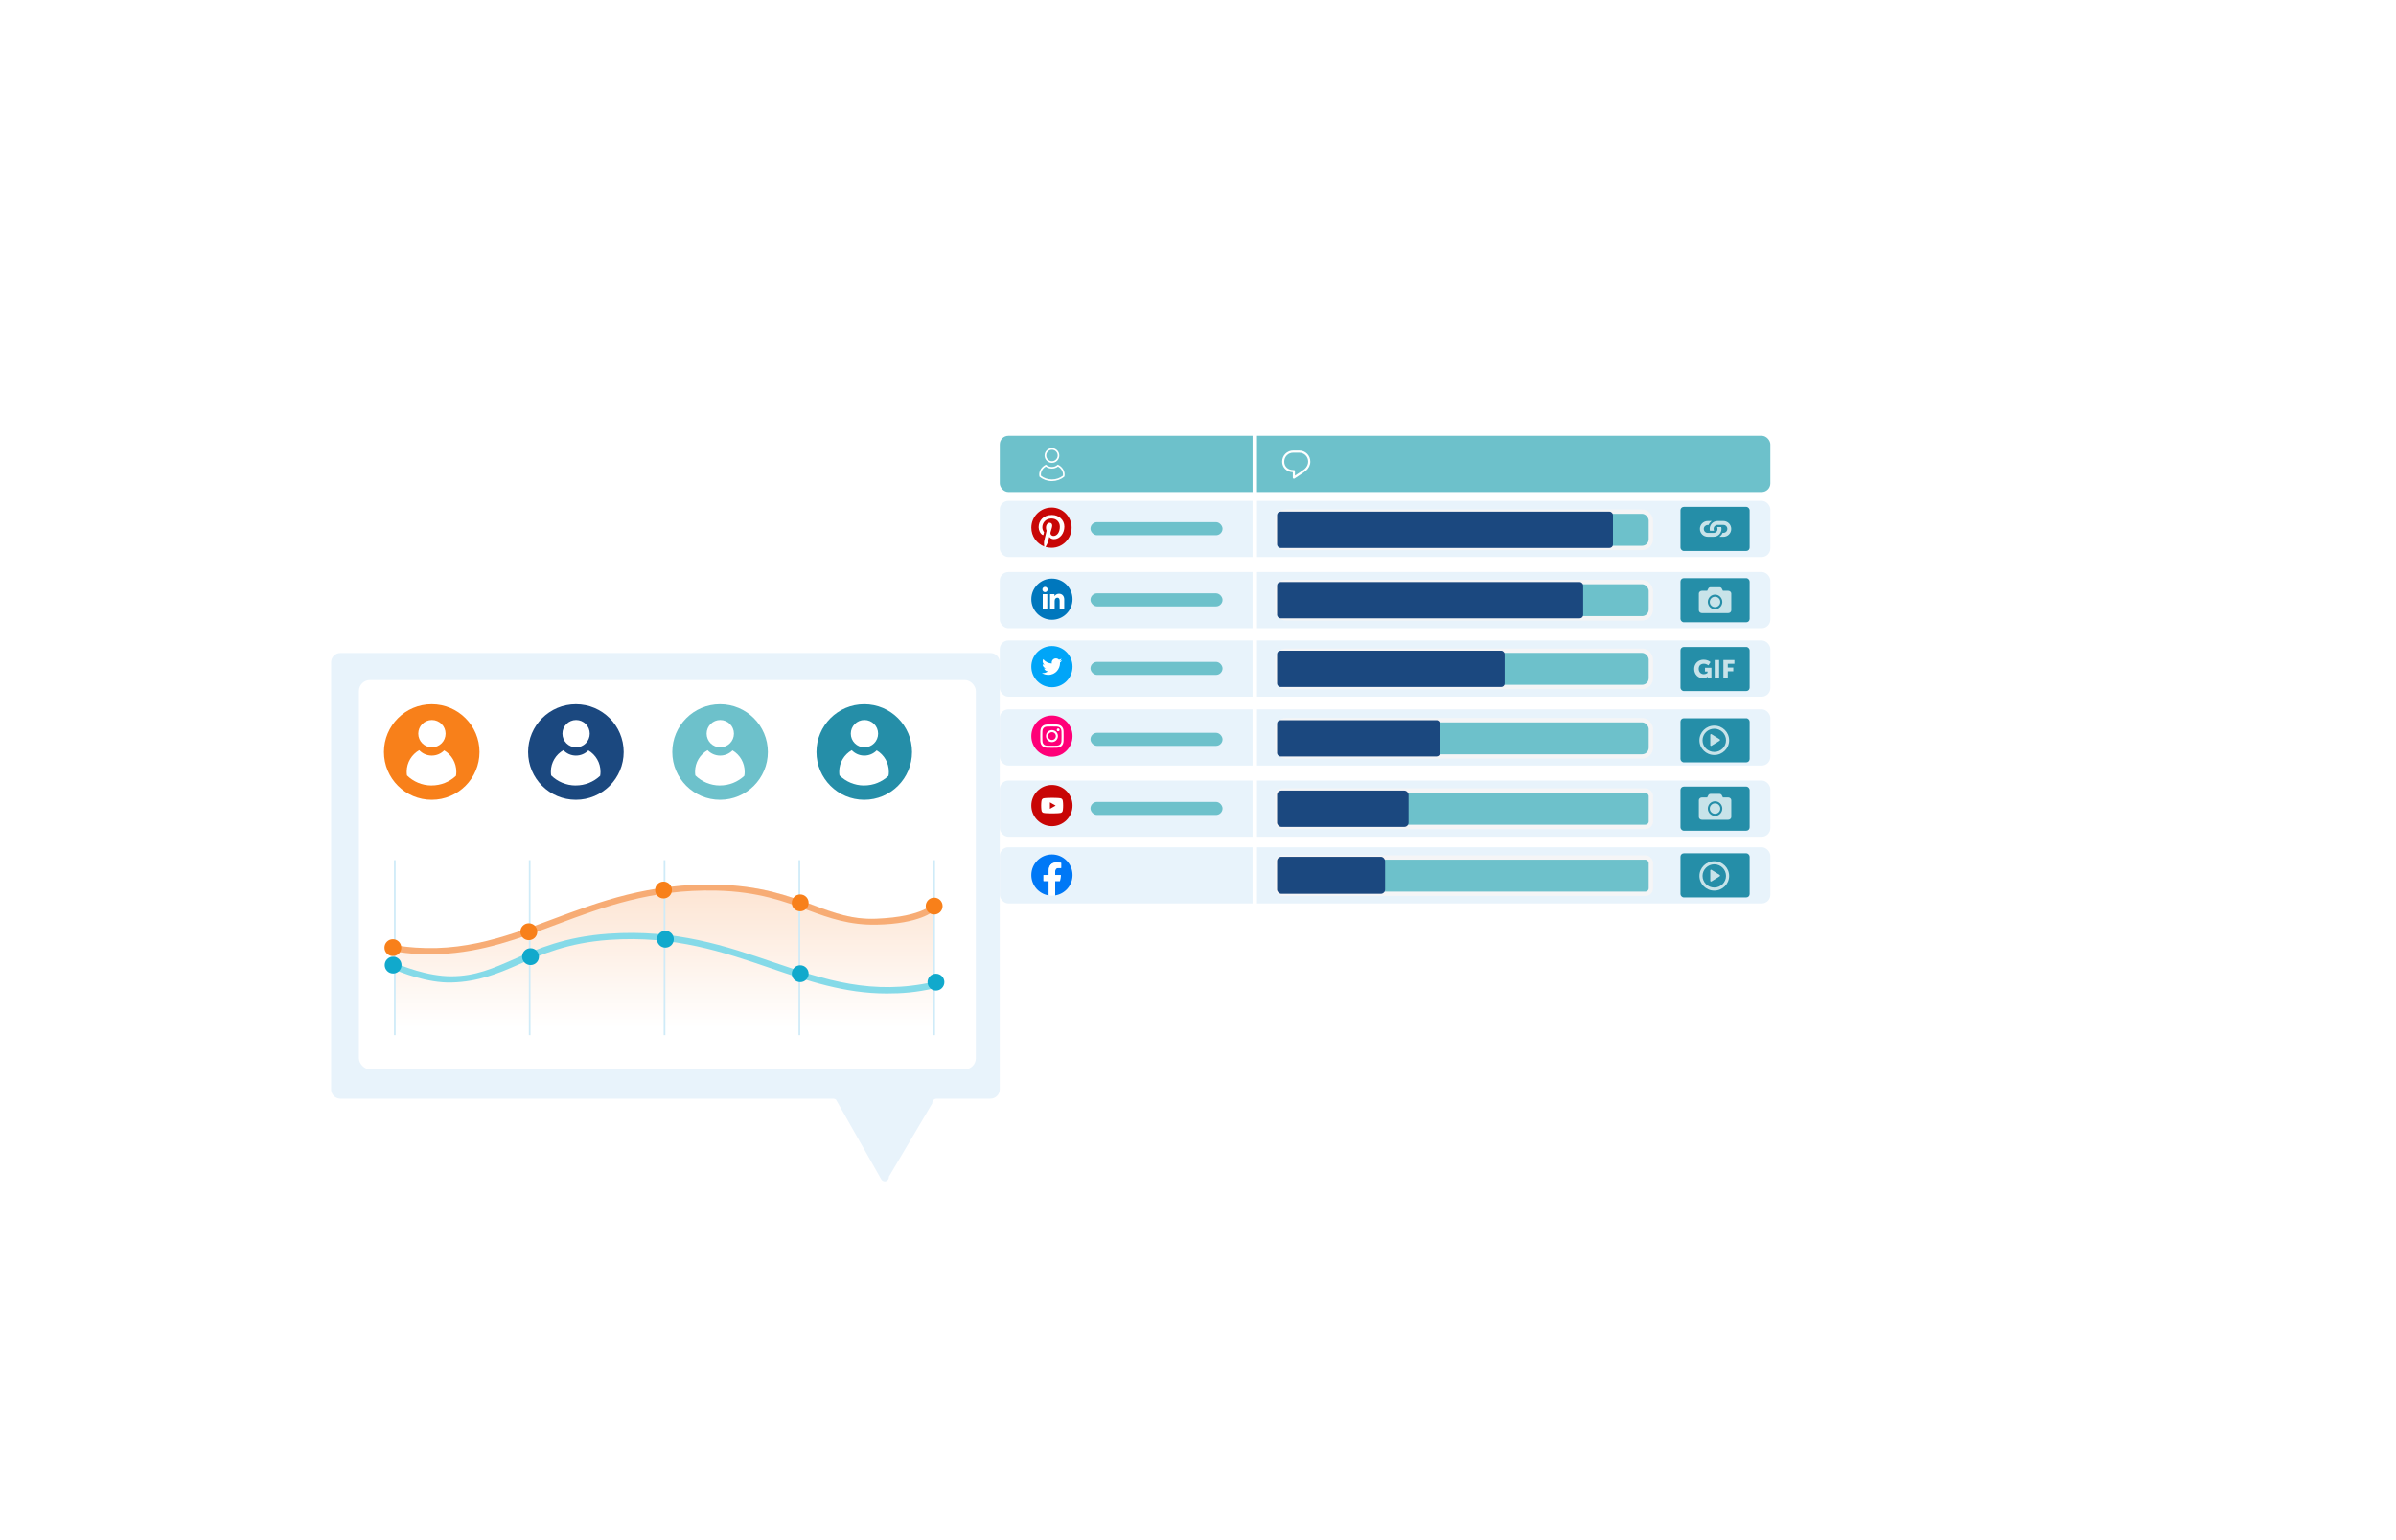 <?xml version="1.0" encoding="UTF-8"?>
<svg xmlns="http://www.w3.org/2000/svg" xmlns:xlink="http://www.w3.org/1999/xlink" viewBox="0 0 700 450">
  <defs>
    <style>
      .cls-1 {
        stroke: #f5f5f6;
        stroke-width: 1.28px;
      }

      .cls-1, .cls-2 {
        fill: #6dc1cb;
      }

      .cls-1, .cls-3 {
        stroke-miterlimit: 10;
      }

      .cls-4 {
        fill: url(#linear-gradient);
      }

      .cls-5 {
        filter: url(#outer-glow-5);
      }

      .cls-5, .cls-6, .cls-7, .cls-8 {
        fill: #fff;
      }

      .cls-9 {
        filter: url(#outer-glow-7);
      }

      .cls-9, .cls-10 {
        fill: #e8f3fb;
      }

      .cls-11 {
        fill: #f8801a;
      }

      .cls-12 {
        fill: #f7ac75;
      }

      .cls-13 {
        fill: #0077bd;
      }

      .cls-14 {
        fill: #0078f6;
      }

      .cls-15 {
        fill: #ff0078;
      }

      .cls-16 {
        fill: #00a5f8;
      }

      .cls-17 {
        fill: #cfebf8;
      }

      .cls-18 {
        fill: #c80606;
      }

      .cls-19 {
        fill: #11a9cc;
      }

      .cls-20 {
        fill: #1b487f;
      }

      .cls-21 {
        fill: #85dae8;
      }

      .cls-22 {
        fill: #258ea8;
      }

      .cls-23 {
        filter: url(#drop-shadow-6);
      }

      .cls-7 {
        fill-rule: evenodd;
      }

      .cls-7, .cls-24, .cls-8 {
        opacity: .75;
      }

      .cls-25 {
        opacity: .3;
      }

      .cls-3 {
        fill: none;
        stroke: #fff;
        stroke-width: 1.29px;
      }
    </style>
    <filter id="outer-glow-5" filterUnits="userSpaceOnUse">
      <feOffset dx="0" dy="0"/>
      <feGaussianBlur result="blur" stdDeviation="5"/>
      <feFlood flood-color="#908ef1" flood-opacity=".25"/>
      <feComposite in2="blur" operator="in"/>
      <feComposite in="SourceGraphic"/>
    </filter>
    <filter id="drop-shadow-6" filterUnits="userSpaceOnUse">
      <feOffset dx="0" dy="0"/>
      <feGaussianBlur result="blur-2" stdDeviation="1.88"/>
      <feFlood flood-color="#000" flood-opacity=".25"/>
      <feComposite in2="blur-2" operator="in"/>
      <feComposite in="SourceGraphic"/>
    </filter>
    <filter id="outer-glow-7" filterUnits="userSpaceOnUse">
      <feOffset dx="0" dy="0"/>
      <feGaussianBlur result="blur-3" stdDeviation="4.74"/>
      <feFlood flood-color="#908ef1" flood-opacity=".25"/>
      <feComposite in2="blur-3" operator="in"/>
      <feComposite in="SourceGraphic"/>
    </filter>
    <linearGradient id="linear-gradient" x1="194.41" y1="300.3" x2="194.41" y2="262.02" gradientUnits="userSpaceOnUse">
      <stop offset="0" stop-color="#fff"/>
      <stop offset="1" stop-color="#f7ac75"/>
    </linearGradient>
  </defs>
  <g id="Layer_4" data-name="Layer 4">
    <g>
      <path class="cls-5" d="M378.47,293.6l-12.78-19.41h-75.03c-4.2,0-7.61-3.29-7.61-7.34V124.38c0-4.05,3.41-7.34,7.61-7.34h227.98c4.2,0,7.61,3.29,7.61,7.34v102.94s0,21.51,0,21.51v18.02c0,4.05-3.41,7.34-7.61,7.34h-128.02s-12.16,19.41-12.16,19.41Z"/>
      <rect class="cls-10" x="292.09" y="167.13" width="225.13" height="16.42" rx="2.51" ry="2.51"/>
      <rect class="cls-2" x="318.59" y="173.36" width="38.58" height="3.82" rx="1.91" ry="1.91"/>
      <rect class="cls-10" x="292.09" y="187.14" width="225.13" height="16.42" rx="2.51" ry="2.51"/>
      <rect class="cls-2" x="318.59" y="193.38" width="38.58" height="3.82" rx="1.91" ry="1.91"/>
      <rect class="cls-10" x="292.09" y="146.33" width="225.13" height="16.42" rx="2.51" ry="2.51"/>
      <rect class="cls-2" x="318.59" y="152.56" width="38.58" height="3.82" rx="1.91" ry="1.91"/>
      <rect class="cls-2" x="292.09" y="127.33" width="225.13" height="16.42" rx="2.51" ry="2.51"/>
      <rect class="cls-10" x="292.09" y="228.06" width="225.13" height="16.42" rx="2.51" ry="2.51"/>
      <rect class="cls-2" x="318.59" y="234.3" width="38.58" height="3.82" rx="1.91" ry="1.91"/>
      <rect class="cls-10" x="292.09" y="207.26" width="225.13" height="16.42" rx="2.51" ry="2.51"/>
      <rect class="cls-1" x="373.11" y="170.06" width="109.21" height="10.61" rx="2.58" ry="2.58"/>
      <rect class="cls-1" x="373.11" y="190.12" width="109.21" height="10.61" rx="2.58" ry="2.58"/>
      <rect class="cls-1" x="373.11" y="149.49" width="109.21" height="10.61" rx="2.58" ry="2.58"/>
      <rect class="cls-1" x="373.11" y="230.99" width="109.21" height="10.61" rx="1.63" ry="1.63"/>
      <rect class="cls-1" x="373.11" y="210.42" width="109.21" height="10.61" rx="2.58" ry="2.58"/>
      <rect class="cls-2" x="318.59" y="214.11" width="38.58" height="3.82" rx="1.91" ry="1.91"/>
      <rect class="cls-20" x="373.11" y="170.06" width="89.42" height="10.61" rx="1" ry="1"/>
      <rect class="cls-20" x="373.11" y="190.12" width="66.47" height="10.61" rx="1" ry="1"/>
      <rect class="cls-20" x="373.11" y="149.49" width="98.13" height="10.61" rx="1" ry="1"/>
      <rect class="cls-20" x="373.11" y="230.99" width="38.41" height="10.61" rx="1.24" ry="1.24"/>
      <rect class="cls-20" x="373.11" y="210.42" width="47.59" height="10.61" rx="1" ry="1"/>
      <rect class="cls-10" x="292.09" y="247.55" width="225.13" height="16.42" rx="2.51" ry="2.51"/>
      <line class="cls-3" x1="366.59" y1="126.09" x2="366.59" y2="266.47"/>
      <path class="cls-6" d="M381.14,137.05c.66-.56,1.05-1.36,1.05-2.16,0-1.47-1.15-2.62-2.63-2.62h-1.73c-1.47-.01-2.63,1.14-2.63,2.62s1.11,2.45,2.64,2.45h.17c.09,0,.16,.03,.22,.09s.09,.13,.09,.22v1.33c.79-.52,2.35-1.53,2.83-1.94Zm-3.31-5.42h1.73c1.83,.01,3.26,1.44,3.26,3.26h0c0,.99-.48,1.97-1.27,2.64-.67,.57-3.27,2.23-3.37,2.3-.05,.03-.11,.05-.17,.05-.12,0-.2-.05-.26-.15-.03-.05-.05-.11-.05-.17v-1.59c-1.79-.07-3.12-1.37-3.12-3.08,0-1.83,1.44-3.26,3.26-3.26h0Z"/>
      <rect class="cls-1" x="373.11" y="250.54" width="109.21" height="10.61" rx="1.63" ry="1.63"/>
      <rect class="cls-20" x="373.11" y="250.33" width="31.55" height="10.82" rx="1.24" ry="1.24"/>
      <g>
        <path class="cls-6" d="M307.33,135.24c-1.18,0-2.14-.96-2.15-2.14,0-.57,.22-1.11,.63-1.52,.4-.41,.94-.63,1.52-.63h0c1.18,0,2.14,.96,2.15,2.14,0,.57-.22,1.11-.63,1.52-.4,.41-.94,.63-1.52,.63h0Zm0-3.82h0c-.45,0-.87,.18-1.18,.49-.32,.32-.49,.74-.49,1.18,0,.45,.18,.87,.49,1.18,.32,.31,.73,.49,1.18,.49h0c.45,0,.87-.18,1.18-.49,.32-.32,.49-.74,.49-1.18,0-.92-.75-1.67-1.67-1.67Z"/>
        <path class="cls-6" d="M307.32,140.57c-1.33,0-2.6-.44-3.57-1.25l-.07-.06-.02-.08c-.03-.17-.05-.34-.05-.52,0-1.16,.71-2.24,1.85-2.83l.15-.07,.12,.11c.42,.37,.98,.58,1.58,.58h0c.6,0,1.17-.21,1.59-.59l.12-.11,.15,.07c1.15,.58,1.86,1.66,1.86,2.82,0,.17-.01,.34-.04,.52l-.02,.08-.07,.06c-.97,.81-2.24,1.26-3.58,1.27h-.01Zm-3.2-1.56c.88,.7,2.01,1.08,3.2,1.08h.01c1.2,0,2.33-.39,3.21-1.1,.02-.11,.02-.23,.02-.35,0-.93-.56-1.81-1.47-2.32-.49,.39-1.11,.6-1.77,.6h0c-.66,0-1.28-.21-1.77-.59-.9,.52-1.46,1.4-1.45,2.33,0,.11,0,.23,.03,.35Z"/>
      </g>
      <g class="cls-23">
        <path class="cls-14" d="M313.35,255.67c0-3.33-2.7-6.02-6.02-6.02s-6.02,2.7-6.02,6.02c0,3.01,2.2,5.5,5.08,5.95v-4.21h-1.53v-1.74h1.53v-1.33c0-1.51,.9-2.34,2.27-2.34,.66,0,1.35,.12,1.35,.12v1.48h-.76c-.75,0-.98,.46-.98,.94v1.13h1.67l-.27,1.74h-1.4v4.21c2.88-.45,5.08-2.94,5.08-5.95Z"/>
        <path class="cls-6" d="M309.68,257.41l.27-1.74h-1.67v-1.13c0-.48,.23-.94,.98-.94h.76v-1.48s-.69-.12-1.35-.12c-1.38,0-2.27,.83-2.27,2.34v1.33h-1.53v1.74h1.53v4.21c.31,.05,.62,.07,.94,.07s.63-.03,.94-.07v-4.21h1.4Z"/>
      </g>
      <g>
        <circle class="cls-16" cx="307.33" cy="194.78" r="6.02"/>
        <g id="Logo_FIXED" data-name="Logo — FIXED">
          <path class="cls-6" d="M306.23,197.19c2.24,0,3.46-1.85,3.46-3.46,0-.05,0-.1,0-.16,.24-.17,.44-.39,.61-.63-.22,.1-.45,.16-.7,.19,.25-.15,.44-.39,.54-.67-.23,.14-.5,.24-.77,.29-.22-.24-.54-.38-.89-.38-.67,0-1.22,.55-1.22,1.22,0,.09,.01,.19,.03,.28-1.01-.05-1.91-.54-2.51-1.27-.1,.18-.16,.39-.16,.61,0,.42,.22,.79,.54,1.01-.2,0-.39-.06-.55-.15v.02c0,.59,.42,1.08,.97,1.19-.1,.03-.21,.04-.32,.04-.08,0-.15,0-.23-.02,.15,.48,.6,.83,1.14,.84-.42,.33-.94,.52-1.51,.52-.1,0-.19,0-.29-.02,.54,.34,1.18,.54,1.86,.54"/>
        </g>
      </g>
      <g>
        <circle class="cls-13" cx="307.33" cy="175.07" r="6.02"/>
        <g>
          <rect class="cls-6" x="304.64" y="173.6" width="1.34" height="4.27"/>
          <path class="cls-6" d="M306.08,172.24c0-.45-.35-.77-.77-.77s-.77,.33-.77,.77,.35,.77,.77,.77,.77-.33,.77-.77Z"/>
          <path class="cls-6" d="M310.93,175.23c0-1.3-.81-1.75-1.56-1.75-.69,0-1.15,.45-1.28,.71h-.02v-.59h-1.29v4.27h1.34v-2.31c0-.62,.39-.92,.79-.92,.38,0,.67,.21,.67,.9v2.33h1.34v-2.64Z"/>
        </g>
      </g>
      <g>
        <circle class="cls-15" cx="307.33" cy="215.08" r="6.02"/>
        <g>
          <path class="cls-6" d="M307.33,212.28c.91,0,1.02,0,1.38,.02,.33,.02,.51,.07,.63,.12,.16,.06,.27,.14,.39,.26s.19,.23,.26,.39c.05,.12,.1,.3,.12,.63,.02,.36,.02,.47,.02,1.38s0,1.02-.02,1.38c-.02,.33-.07,.51-.12,.63-.06,.16-.14,.27-.26,.39s-.23,.19-.39,.26c-.12,.05-.3,.1-.63,.12-.36,.02-.47,.02-1.38,.02s-1.02,0-1.38-.02c-.33-.02-.51-.07-.63-.12-.16-.06-.27-.14-.39-.26-.12-.12-.19-.23-.26-.39-.05-.12-.1-.3-.12-.63-.02-.36-.02-.47-.02-1.38s0-1.02,.02-1.38c.02-.33,.07-.51,.12-.63,.06-.16,.14-.27,.26-.39s.23-.19,.39-.26c.12-.05,.3-.1,.63-.12,.36-.02,.47-.02,1.38-.02m0-.61c-.93,0-1.04,0-1.41,.02-.36,.02-.61,.07-.83,.16-.22,.09-.41,.2-.6,.39-.19,.19-.31,.38-.39,.6-.08,.22-.14,.47-.16,.83-.02,.36-.02,.48-.02,1.41s0,1.04,.02,1.41c.02,.36,.07,.61,.16,.83,.09,.22,.2,.41,.39,.6,.19,.19,.38,.31,.6,.39,.22,.08,.47,.14,.83,.16,.36,.02,.48,.02,1.41,.02s1.04,0,1.41-.02c.36-.02,.61-.07,.83-.16,.22-.09,.41-.2,.6-.39,.19-.19,.31-.38,.39-.6,.08-.22,.14-.47,.16-.83,.02-.36,.02-.48,.02-1.41s0-1.04-.02-1.41c-.02-.36-.07-.61-.16-.83-.09-.22-.2-.41-.39-.6-.19-.19-.38-.31-.6-.39-.22-.08-.47-.14-.83-.16-.36-.02-.48-.02-1.41-.02h0Z"/>
          <path class="cls-6" d="M307.33,213.32c-.97,0-1.75,.78-1.75,1.75s.78,1.75,1.75,1.75,1.75-.78,1.75-1.75-.78-1.75-1.75-1.75Zm0,2.89c-.63,0-1.14-.51-1.14-1.14s.51-1.14,1.14-1.14,1.14,.51,1.14,1.14-.51,1.14-1.14,1.14Z"/>
          <circle class="cls-6" cx="309.15" cy="213.25" r=".41"/>
        </g>
      </g>
      <g>
        <circle class="cls-18" cx="307.33" cy="235.37" r="6.02"/>
        <path class="cls-6" d="M310.47,233.82c-.07-.28-.29-.5-.57-.57-.5-.14-2.51-.14-2.51-.14,0,0-2.01,0-2.51,.14-.28,.07-.49,.29-.57,.57-.13,.5-.13,1.56-.13,1.56,0,0,0,1.05,.13,1.56,.07,.28,.29,.5,.57,.57,.5,.14,2.51,.14,2.51,.14,0,0,2.01,0,2.51-.14,.28-.07,.49-.29,.57-.57,.13-.5,.13-1.56,.13-1.56,0,0,0-1.05-.13-1.56Zm-3.73,2.51v-1.91l1.68,.96-1.68,.95Z"/>
      </g>
      <g>
        <circle class="cls-6" cx="307.2" cy="154.18" r="5.89"/>
        <path class="cls-18" d="M307.2,148.29c-3.25,0-5.89,2.64-5.89,5.89,0,2.5,1.55,4.63,3.75,5.49-.05-.47-.1-1.18,.02-1.69,.11-.46,.69-2.93,.69-2.93,0,0-.18-.35-.18-.88,0-.82,.47-1.43,1.07-1.43,.5,0,.75,.38,.75,.83,0,.51-.32,1.26-.49,1.96-.14,.59,.29,1.07,.87,1.07,1.05,0,1.85-1.1,1.85-2.7,0-1.41-1.01-2.4-2.46-2.4-1.68,0-2.66,1.26-2.66,2.56,0,.51,.2,1.05,.44,1.34,.05,.06,.06,.11,.04,.17-.04,.19-.14,.59-.16,.67-.03,.11-.09,.13-.2,.08-.74-.34-1.2-1.42-1.2-2.28,0-1.86,1.35-3.57,3.89-3.57,2.04,0,3.63,1.46,3.63,3.4s-1.28,3.67-3.06,3.67c-.6,0-1.16-.31-1.35-.68,0,0-.3,1.13-.37,1.4-.13,.51-.49,1.15-.73,1.54,.55,.17,1.14,.26,1.74,.26,3.25,0,5.89-2.64,5.89-5.89s-2.64-5.89-5.89-5.89"/>
      </g>
      <rect class="cls-22" x="490.96" y="148.09" width="20.21" height="12.89" rx=".98" ry=".98"/>
      <rect class="cls-22" x="490.96" y="168.93" width="20.21" height="12.89" rx=".98" ry=".98"/>
      <path class="cls-8" d="M504.86,172.61c.26,0,.48,.08,.67,.24,.18,.16,.28,.35,.28,.58v4.89c0,.23-.09,.42-.28,.59-.18,.16-.41,.24-.67,.24h-7.58c-.26,0-.48-.08-.67-.24-.18-.16-.28-.36-.28-.59v-4.89c0-.23,.09-.42,.28-.58,.18-.16,.41-.24,.67-.24h1.49l.34-.67c.06-.11,.14-.2,.25-.26,.11-.06,.23-.1,.37-.1h2.67c.14,0,.26,.03,.37,.1,.11,.06,.2,.15,.24,.25l.35,.68h1.49Zm-2.96,5.23c.26-.11,.48-.26,.67-.46,.19-.19,.34-.42,.45-.68,.11-.26,.17-.53,.17-.82s-.06-.57-.17-.83-.26-.49-.45-.68c-.19-.19-.42-.35-.67-.46-.26-.11-.54-.17-.83-.17s-.57,.06-.83,.17c-.26,.11-.48,.26-.67,.46-.19,.19-.34,.42-.45,.68s-.17,.54-.17,.83,.06,.56,.17,.82c.11,.26,.26,.49,.45,.68,.19,.19,.42,.35,.67,.46,.26,.11,.54,.17,.83,.17s.57-.06,.83-.17h0Zm.24-3.04c-.3-.3-.66-.44-1.08-.44s-.78,.15-1.08,.44c-.3,.3-.45,.66-.45,1.08s.15,.78,.45,1.07c.3,.3,.66,.44,1.08,.44s.78-.15,1.08-.44c.3-.3,.45-.65,.45-1.07s-.15-.79-.45-1.08Z"/>
      <rect class="cls-22" x="490.96" y="189.03" width="20.21" height="12.89" rx=".98" ry=".98"/>
      <rect class="cls-22" x="490.96" y="209.86" width="20.21" height="12.89" rx=".98" ry=".98"/>
      <rect class="cls-22" x="490.96" y="229.83" width="20.21" height="12.89" rx=".98" ry=".98"/>
      <rect class="cls-22" x="490.96" y="249.32" width="20.21" height="12.89" rx=".98" ry=".98"/>
      <g>
        <path class="cls-8" d="M500.84,212.02c-2.39,0-4.34,1.92-4.34,4.29s1.94,4.29,4.34,4.29,4.34-1.92,4.34-4.29-1.94-4.29-4.34-4.29Zm0,7.68c-1.89,0-3.43-1.52-3.43-3.39s1.54-3.39,3.43-3.39,3.43,1.52,3.43,3.39-1.54,3.39-3.43,3.39Z"/>
        <path class="cls-7" d="M502.41,216.41l-2.39,1.49c-.15,.1-.35-.01-.35-.2v-2.98c0-.18,.2-.29,.35-.2l2.39,1.49c.14,.09,.14,.3,0,.39Z"/>
      </g>
      <g>
        <path class="cls-8" d="M500.84,251.64c-2.39,0-4.34,1.92-4.34,4.29s1.94,4.29,4.34,4.29,4.34-1.92,4.34-4.29-1.94-4.29-4.34-4.29Zm0,7.68c-1.89,0-3.43-1.52-3.43-3.39s1.54-3.39,3.43-3.39,3.43,1.52,3.43,3.39-1.54,3.39-3.43,3.39Z"/>
        <path class="cls-7" d="M502.41,256.04l-2.39,1.49c-.15,.1-.35-.01-.35-.2v-2.98c0-.18,.2-.29,.35-.2l2.39,1.49c.14,.09,.14,.3,0,.39Z"/>
      </g>
      <g class="cls-24">
        <path class="cls-6" d="M497.72,192.75c1.34,0,2.02,.7,2.02,.7l-.62,.96s-.54-.49-1.28-.49c-1.1,0-1.55,.71-1.55,1.48,0,1,.69,1.59,1.51,1.59,.62,0,1.07-.38,1.07-.38v-.4h-.74v-1.1h1.88v2.97h-1.07v-.15c0-.11,0-.22,0-.22h-.01s-.51,.46-1.38,.46c-1.35,0-2.58-1.01-2.58-2.73,0-1.53,1.15-2.7,2.76-2.7Z"/>
        <path class="cls-6" d="M500.97,192.84h1.29v5.25h-1.29v-5.25Z"/>
        <path class="cls-6" d="M503.5,192.84h3.22v1.1h-1.93v1.1h1.6v1.1h-1.6v1.95h-1.29v-5.25Z"/>
      </g>
      <path class="cls-7" d="M502.92,154.25c.01,.1,.02,.18,.02,.28,0,.32-.06,.62-.18,.9-.12,.28-.28,.52-.49,.73-.21,.21-.45,.37-.73,.49-.28,.12-.58,.18-.89,.18h-1.72c-.31,0-.61-.06-.89-.18-.28-.12-.52-.28-.73-.49-.2-.21-.37-.46-.49-.73-.12-.28-.18-.58-.18-.9s.06-.61,.18-.9c.12-.28,.28-.53,.49-.73,.21-.2,.45-.37,.73-.49,.28-.12,.58-.18,.89-.18h1.15s-.1,.09-.14,.13c-.14,.13-.27,.24-.39,.39-.16,.19-.28,.41-.38,.64h-.25c-.31,0-.58,.12-.81,.34-.22,.23-.33,.5-.33,.81s.11,.6,.33,.82c.22,.23,.49,.34,.81,.34h1.72c.32,0,.58-.11,.81-.33,.22-.22,.33-.49,.33-.82,0-.1,0-.19-.03-.29-.02-.1-.05-.18-.1-.26,.02,0,.03,0,.05-.01,0,0,.02,0,.02,0,.01,0,.03,0,.04,0,0,0,.02,0,.03,0h1.07c.02,.09,.04,.18,.05,.27Zm1.47-1.84c.28,.12,.52,.29,.73,.49,.21,.2,.37,.45,.49,.74,.12,.28,.18,.58,.18,.9s-.06,.62-.18,.9c-.12,.28-.28,.52-.49,.73-.21,.21-.45,.37-.73,.49-.28,.12-.58,.18-.89,.18h-1.15s.09-.08,.13-.12c.15-.13,.28-.25,.4-.41,.16-.19,.28-.4,.38-.63h.25c.32,0,.58-.11,.81-.34,.22-.23,.33-.5,.33-.82s-.11-.59-.33-.81c-.22-.23-.49-.34-.81-.34h-1.72c-.32,0-.58,.12-.81,.34s-.33,.5-.33,.81c0,.11,0,.2,.03,.3,.02,.09,.05,.18,.1,.26-.02,0-.03,0-.05,0,0,0-.02,0-.02,0h-1.14c-.02-.09-.04-.18-.05-.27-.01-.1-.02-.18-.02-.28,0-.31,.06-.61,.18-.9,.12-.28,.28-.53,.49-.73,.21-.2,.45-.37,.73-.49,.28-.12,.58-.18,.89-.18h1.72c.31,0,.61,.06,.89,.18Z"/>
      <path class="cls-8" d="M504.86,232.99c.26,0,.48,.08,.67,.24,.18,.16,.28,.35,.28,.58v4.89c0,.23-.09,.42-.28,.59-.18,.16-.41,.24-.67,.24h-7.58c-.26,0-.48-.08-.67-.24-.18-.16-.28-.36-.28-.59v-4.89c0-.23,.09-.42,.28-.58,.18-.16,.41-.24,.67-.24h1.49l.34-.67c.06-.11,.14-.2,.25-.26,.11-.06,.23-.1,.37-.1h2.67c.14,0,.26,.03,.37,.1,.11,.06,.2,.15,.24,.25l.35,.68h1.49Zm-2.96,5.23c.26-.11,.48-.26,.67-.46,.19-.19,.34-.42,.45-.68,.11-.26,.17-.53,.17-.82s-.06-.57-.17-.83-.26-.49-.45-.68c-.19-.19-.42-.35-.67-.46-.26-.11-.54-.17-.83-.17s-.57,.06-.83,.17c-.26,.11-.48,.26-.67,.46-.19,.19-.34,.42-.45,.68s-.17,.54-.17,.83,.06,.56,.17,.82c.11,.26,.26,.49,.45,.68,.19,.19,.42,.35,.67,.46,.26,.11,.54,.17,.83,.17s.57-.06,.83-.17h0Zm.24-3.04c-.3-.3-.66-.44-1.08-.44s-.78,.15-1.08,.44c-.3,.3-.45,.66-.45,1.08s.15,.78,.45,1.07c.3,.3,.66,.44,1.08,.44s.78-.15,1.08-.44c.3-.3,.45-.65,.45-1.07s-.15-.79-.45-1.08Z"/>
    </g>
  </g>
  <g id="Layer_1-2" data-name="Layer 1">
    <g>
      <path class="cls-9" d="M289.36,190.79H99.46c-1.51,0-2.73,1.22-2.73,2.73v124.76c0,1.51,1.22,2.73,2.73,2.73H243.45c.28,0,.56,.1,.78,.27l13.23,23.3c.18,.28,.44,.47,.73,.55,.8,.24,1.57-.49,1.5-1.32l12.68-21.45c-.06-.73,.52-1.35,1.25-1.35h15.73c1.51,0,2.73-1.22,2.73-2.73v-124.76c0-1.51-1.22-2.73-2.73-2.73Z"/>
      <rect class="cls-6" x="104.86" y="198.69" width="180.23" height="113.73" rx="3.22" ry="3.22" transform="translate(389.95 511.12) rotate(-180)"/>
      <g>
        <circle class="cls-11" cx="126.13" cy="219.72" r="13.96"/>
        <circle class="cls-6" cx="126.19" cy="214.36" r="3.99"/>
        <path class="cls-6" d="M126.03,229.49c2.78,.02,5.31-1.05,7.19-2.82,.06-.37,.1-.75,.1-1.13,.02-2.67-1.41-5.02-3.55-6.29-.93,.95-2.23,1.53-3.66,1.52-1.43-.01-2.72-.62-3.63-1.58-2.17,1.24-3.64,3.56-3.66,6.23,0,.39,.02,.77,.08,1.14,1.84,1.8,4.36,2.92,7.14,2.94Z"/>
      </g>
      <g>
        <circle class="cls-20" cx="168.25" cy="219.72" r="13.96"/>
        <circle class="cls-6" cx="168.31" cy="214.36" r="3.99"/>
        <path class="cls-6" d="M168.15,229.49c2.78,.02,5.31-1.05,7.19-2.82,.06-.37,.1-.75,.1-1.13,.02-2.67-1.41-5.02-3.55-6.29-.93,.95-2.23,1.53-3.66,1.52-1.43-.01-2.72-.62-3.63-1.58-2.17,1.24-3.64,3.56-3.66,6.23,0,.39,.02,.77,.08,1.14,1.84,1.8,4.36,2.92,7.14,2.94Z"/>
      </g>
      <g>
        <circle class="cls-2" cx="210.37" cy="219.72" r="13.96"/>
        <circle class="cls-6" cx="210.43" cy="214.36" r="3.99"/>
        <path class="cls-6" d="M210.27,229.49c2.78,.02,5.31-1.05,7.19-2.82,.06-.37,.1-.75,.1-1.13,.02-2.67-1.41-5.02-3.55-6.29-.93,.95-2.23,1.53-3.66,1.52-1.43-.01-2.72-.62-3.63-1.58-2.17,1.24-3.64,3.56-3.66,6.23,0,.39,.02,.77,.08,1.14,1.84,1.8,4.36,2.92,7.14,2.94Z"/>
      </g>
      <g>
        <circle class="cls-22" cx="252.49" cy="219.72" r="13.96"/>
        <circle class="cls-6" cx="252.55" cy="214.36" r="3.99"/>
        <path class="cls-6" d="M252.39,229.49c2.78,.02,5.31-1.05,7.19-2.82,.06-.37,.1-.75,.1-1.13,.02-2.67-1.41-5.02-3.55-6.29-.93,.95-2.23,1.53-3.66,1.52-1.43-.01-2.72-.62-3.63-1.58-2.17,1.24-3.64,3.56-3.66,6.23,0,.39,.02,.77,.08,1.14,1.84,1.8,4.36,2.92,7.14,2.94Z"/>
      </g>
      <g>
        <g class="cls-25">
          <path class="cls-4" d="M129.32,301.5h-13.85v-23.45l-.09-1.85c18.06,3.14,31.96-1.99,46.52-7.44,13.91-5.21,28.3-10.61,48.16-10.14,12.83,.3,20.91,3.31,28.04,5.97,6.14,2.29,11.44,4.26,18.46,3.98,14.27-.57,16.87-4.63,16.88-4.67l-.57,2.32h0l.05,35.29H129.32Z"/>
        </g>
        <rect class="cls-17" x="193.89" y="251.32" width=".5" height="51.12"/>
        <rect class="cls-17" x="154.5" y="251.32" width=".5" height="51.12"/>
        <rect class="cls-17" x="115.1" y="251.32" width=".5" height="51.12"/>
        <rect class="cls-17" x="233.28" y="251.32" width=".5" height="51.12"/>
        <rect class="cls-17" x="272.67" y="251.32" width=".5" height="51.12"/>
        <g>
          <path class="cls-11" d="M114.98,281.21s-.05-.07-.05-.07v.06s.05,.01,.05,.01Z"/>
          <path class="cls-21" d="M272.78,286.87c-17.86,4.08-31.9-.64-46.62-5.66-14.06-4.8-28.6-9.77-48.36-8.4-12.76,.89-20.7,4.38-27.69,7.47-6.02,2.65-11.22,4.95-18.23,4.97-7.03,.02-14.43-3.02-16.9-4.04l-.45,1.85c2.55,1.03,10.22,4.18,17.35,4,7.78-.2,13.56-2.57,19.66-5.26,6.74-2.97,14.39-6.34,26.52-7.19,18.99-1.32,33.19,3.53,46.91,8.22,11.12,3.8,21.78,7.44,34.1,7.44,4.54,0,8.61-.31,13.7-1.47l.02-1.93Z"/>
        </g>
        <path class="cls-12" d="M128.66,278.74c12.34-.54,22.9-4.49,33.9-8.61,13.58-5.09,27.63-10.35,46.72-9.91,12.19,.28,19.98,3.19,26.86,5.75,6.22,2.32,12.1,4.34,19.91,4.2,12.62-.23,16.82-3.94,16.88-4.16l-.11-2.26h0s-2.57,4.11-16.84,4.68c-7.03,.28-12.33-1.69-18.46-3.98-7.13-2.66-15.21-5.67-28.04-5.97-19.86-.46-34.25,4.93-48.16,10.14-14.56,5.46-28.46,10.58-46.52,7.44l.09,1.85c5.15,.89,9.24,1.02,13.79,.82Z"/>
        <circle class="cls-11" cx="193.85" cy="260.05" r="2.46"/>
        <circle class="cls-11" cx="233.78" cy="263.8" r="2.46"/>
        <circle class="cls-11" cx="272.92" cy="264.74" r="2.46"/>
        <circle class="cls-11" cx="154.5" cy="272.23" r="2.47"/>
        <circle class="cls-11" cx="114.78" cy="276.88" r="2.46"/>
        <circle class="cls-19" cx="114.85" cy="281.98" r="2.46"/>
        <circle class="cls-19" cx="233.78" cy="284.5" r="2.46"/>
        <circle class="cls-19" cx="194.39" cy="274.42" r="2.46"/>
        <circle class="cls-19" cx="155" cy="279.51" r="2.46"/>
        <circle class="cls-19" cx="273.44" cy="286.96" r="2.46"/>
      </g>
    </g>
  </g>
</svg>